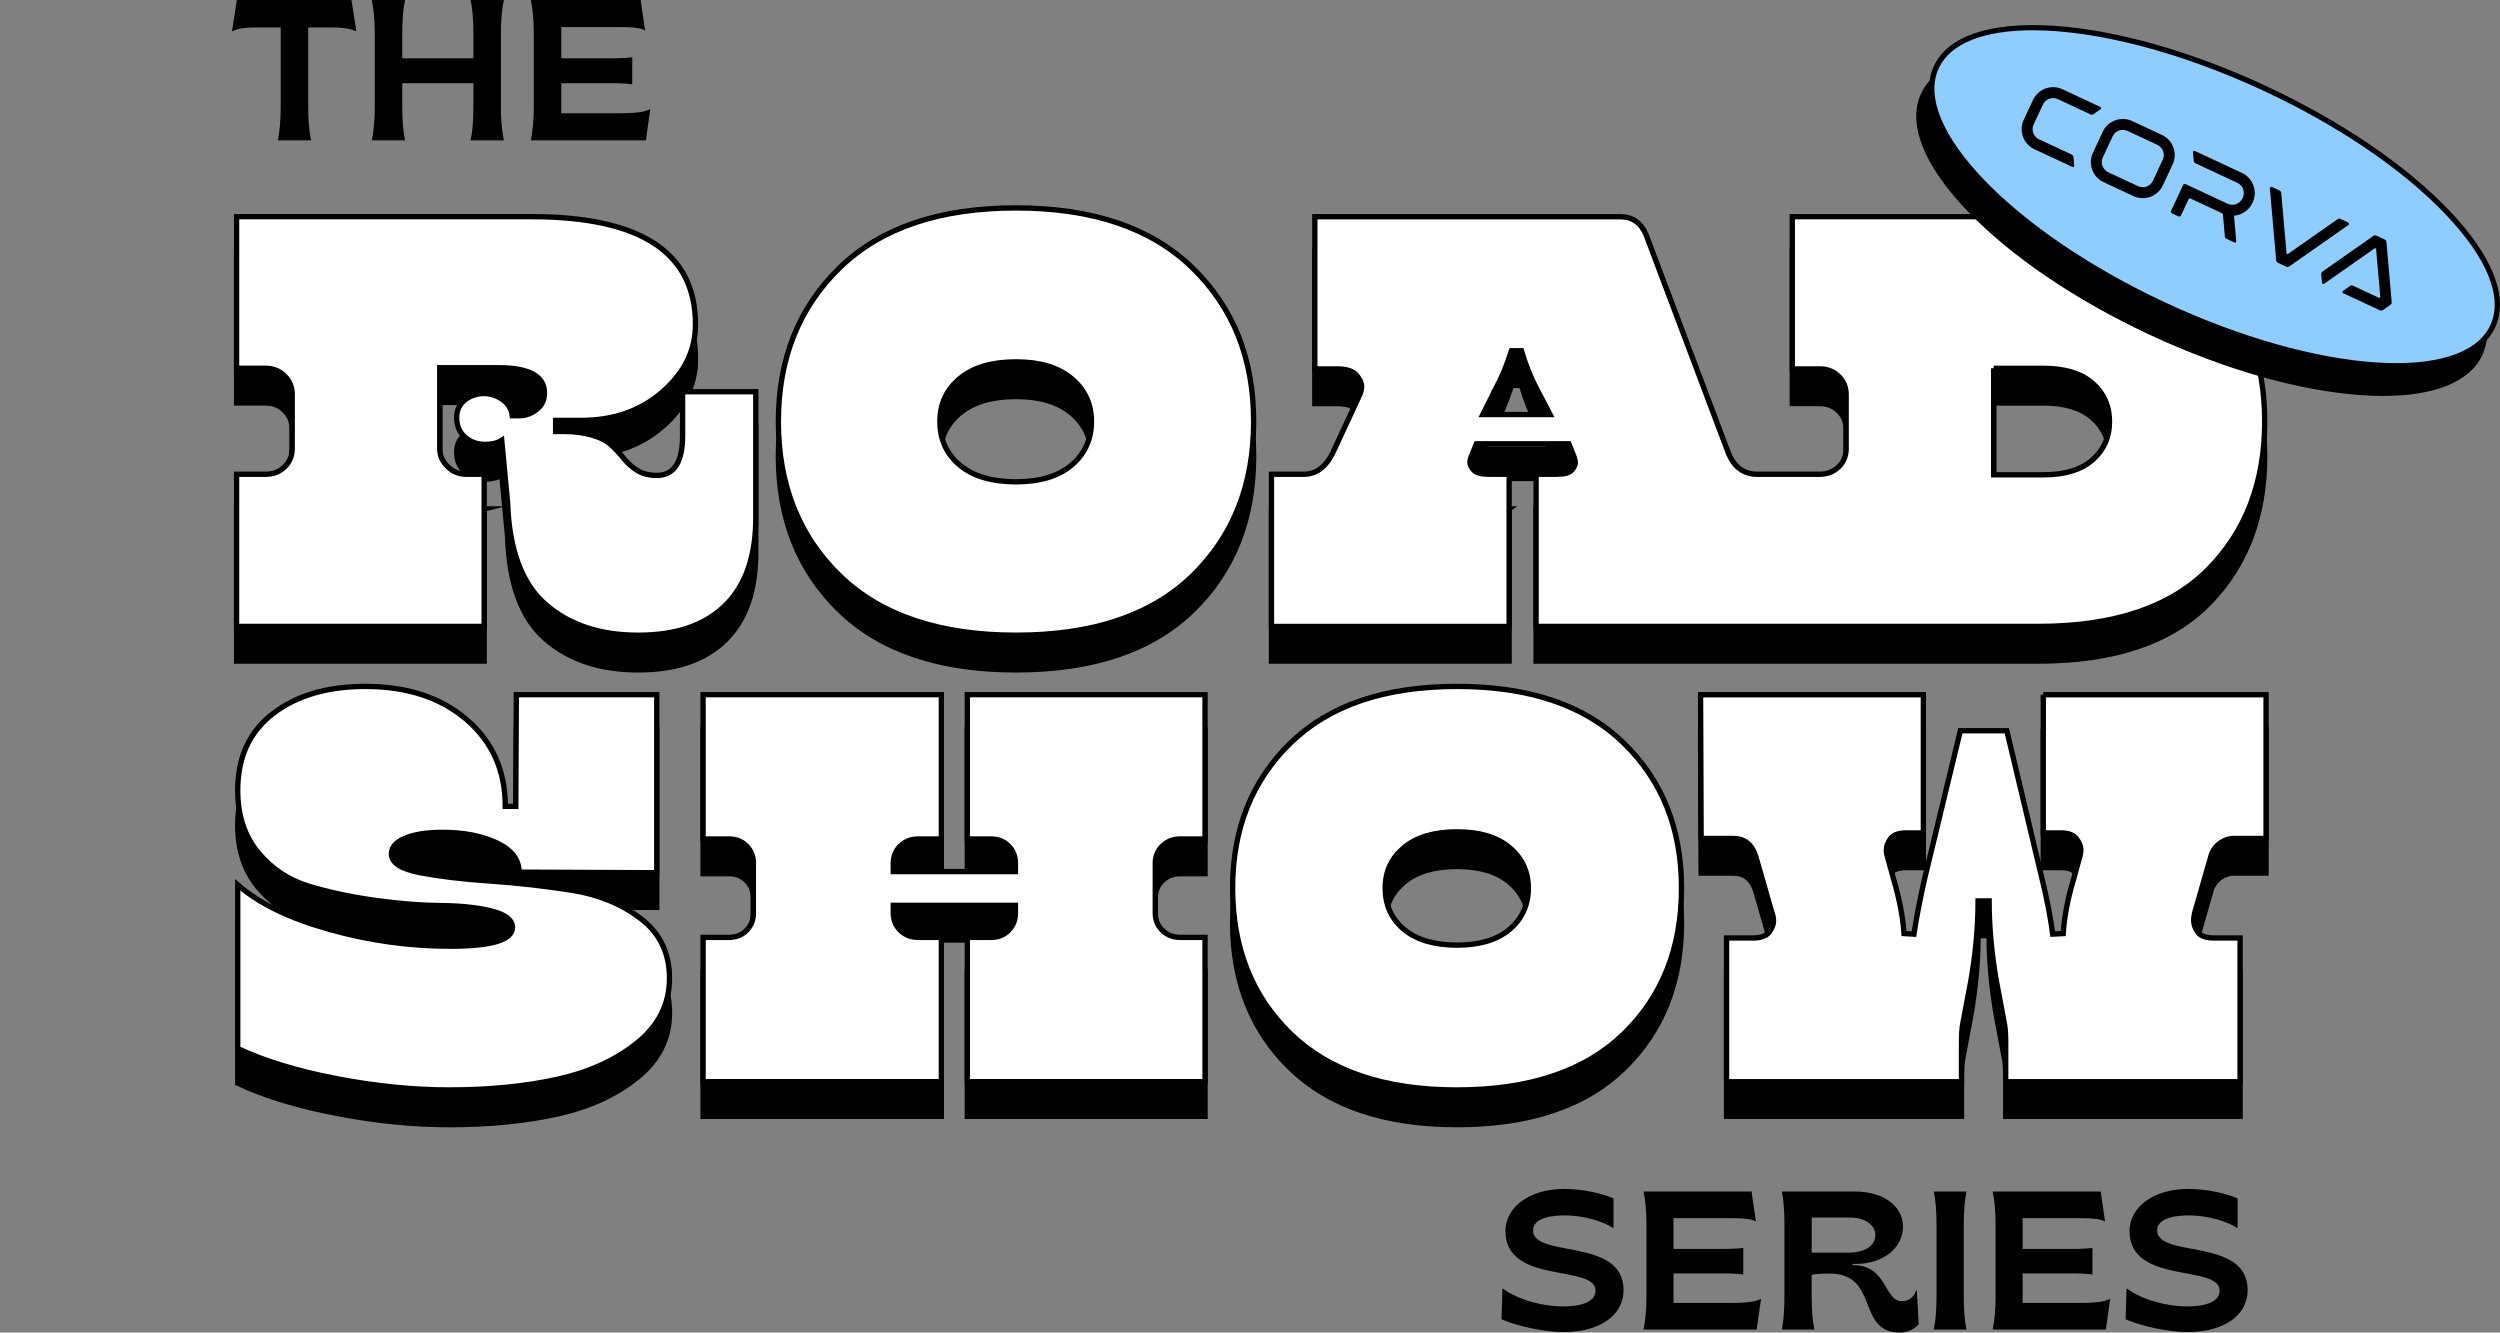 <?xml version="1.0" encoding="UTF-8"?>
<svg id="uuid-70cdb3e1-58f4-4c04-9a11-9d0fcfeef105" data-name="Layer 1" xmlns="http://www.w3.org/2000/svg" width="1024" height="545.8" viewBox="0 0 1024 545.8">
  <rect x="0" y="0" width="1024" height="545.8" fill="#808080" stroke="none"/>
  <g>
    <g>
      <path d="M198.33,208.45h-7.43c-2.88,0-5.4-1.04-7.55-3.12-2.16-2.08-3.24-4.56-3.24-7.43v-33.08h22.92c2.24,2.24,4.24,3.44,4.24,10.31,0,2.88,14.67,5.16,12.51,6.83s-4.52,2.52-7.07,2.52h-2.88c-.32-2.72-1.64-4.92-3.95-6.59-2.32-1.68-5-2.52-8.03-2.52-3.04.16-5.6,1.12-7.67,2.87-2.08,1.76-3.12,4.08-3.12,6.95,0,3.36,1.11,6.04,3.36,8.03,2.24,2,5.03,3,8.39,3,2.72,0,4.95-.56,6.71-1.68l2.4,25.41c.63,19.34,5.79,33.25,15.46,41.72,9.67,8.47,22.33,12.71,38,12.71s27.41-4.08,35.72-12.23c8.31-8.15,12.47-20.14,12.47-35.96v-51.54h-29.97v17.98c0,10.87-3.52,16.3-10.55,16.3-3.2,0-5.87-.68-8.03-2.04-2.15-1.36-4-3-5.51-4.92-1.52-1.92-3.24-3.75-5.15-5.51-1.92-1.76-4.6-3.12-8.03-4.08-3.44-.96-7.15-1.44-11.15-1.44h-3.6v-4.56h10.55c13.26,0,24.37-3.92,33.32-11.75,8.95-7.83,13.42-17.02,13.42-27.57,0-29.41-22.38-44.11-67.13-44.11h-120.83v62.1h11.99c3.04,0,5.59,1.04,7.67,3.12,2.08,2.08,3.12,4.56,3.12,7.43v22.3c0,3.04-1.04,5.55-3.12,7.55-2.08,2-4.64,3-7.67,3h-11.99v62.33h101.41v-62.33Z" style="stroke: #000; stroke-miterlimit: 10; stroke-width: 2.18px;"/>
      <path d="M416.15,274.38c31.48,0,55.58-8.11,72.29-24.34,16.7-16.22,25.05-37.28,25.05-63.17s-8.39-46.75-25.17-63.05c-16.78-16.3-40.84-24.45-72.17-24.45s-55.38,8.15-72.16,24.45c-16.78,16.3-25.17,37.32-25.17,63.05s8.39,46.95,25.17,63.17c16.78,16.23,40.83,24.34,72.16,24.34ZM393.13,169.25c5.43-4.56,13.1-6.83,23.01-6.83s17.34,2.28,22.78,6.83c5.43,4.56,8.15,10.43,8.15,17.62s-2.72,13.31-8.15,17.86c-5.43,4.56-13.03,6.83-22.78,6.83s-17.58-2.28-23.01-6.83c-5.44-4.56-8.15-10.51-8.15-17.86s2.72-13.06,8.15-17.62Z" style="stroke: #000; stroke-miterlimit: 10; stroke-width: 2.18px;"/>
      <path d="M618.15,208.45h-8.39c-3.04,0-5.08-.56-6.11-1.68-1.04-1.12-1.56-2.16-1.56-3.12s.24-1.92.72-2.87l1.92-4.8h37.88l1.91,4.8c.48,1.12.72,2.08.72,2.87,0,.96-.48,2-1.44,3.12-.96,1.12-3.04,1.68-6.23,1.68h-8.39v62.33h205.65c31,0,54.22-7.79,69.65-23.37,15.42-15.59,23.14-35.76,23.14-60.54s-7.72-44.95-23.14-60.53c-15.43-15.59-38.64-23.38-69.65-23.38h-100.7v62.34h11.27c3.03,0,5.59,1,7.67,3,2.08,2,3.12,4.52,3.12,7.55v22.06c0,3.04-1.04,5.55-3.12,7.55-2.08,2-4.64,3-7.67,3h-25.6c-5.43,0-9.35-2.8-11.74-8.39l-33.81-89.67c-2.08-4.95-5.59-7.43-10.55-7.43h-125.15v62.34h9.11c3.83,0,6.47.84,7.91,2.52,1.44,1.68,2.15,3.24,2.15,4.67,0,1.28-.4,2.72-1.2,4.32l-10.79,23.25c-2.88,5.6-6.79,8.39-11.75,8.39h-13.18v62.33h97.34v-62.33ZM816.6,165.06h20.37c8.79,0,15.5,2.04,20.14,6.11,4.64,4.07,6.95,9.31,6.95,15.7s-2.32,11.63-6.95,15.7c-4.64,4.07-11.35,6.11-20.14,6.11h-20.37v-43.63ZM612.64,173.45c2.24-3.99,4.39-9.19,6.47-15.58h4.07c1.76,5.92,3.84,11.11,6.23,15.58l5.52,10.55h-27.57l5.28-10.55Z" style="stroke: #000; stroke-miterlimit: 10; stroke-width: 2.18px;"/>
      <path d="M262.43,390.46c-7.85-6.04-17.36-9.92-28.53-11.66-11.17-1.74-22.3-6.67-33.4-7.42-11.09-.75-20.57,1.8-28.42.29-7.85-1.51-11.77-4.08-11.77-7.7,0-2.72,1.89-.6,5.66-2.19,3.77-1.58,8.9-2.38,15.4-2.38,8.6,0,15.96,1.44,22.08,4.3,6.11,2.87,9.17,2.61,9.17,7.74l56.38.23v-72.91h-57.51l-.23,45.74h-4.3c0-14.64-5.28-26.49-15.85-35.55-10.57-9.06-24.38-13.58-41.44-13.58-15.55,0-28.16,3.7-37.81,11.1-9.66,7.4-14.49,17.89-14.49,31.47,0,10.27,2.79,18.76,8.38,25.47,5.58,6.72,12.53,11.32,20.83,13.81,8.3,2.49,17.32,4.41,27.06,5.77,9.73,1.36,18.75,4.35,27.05,4.42,8.3.08,15.25-1.44,20.83,0,5.58,1.44,8.38,3.66,8.38,6.68,0,5.13-8.45,7.7-25.36,7.7s-33.32-2.3-49.7-6.9c-16.38-4.6-28.87-10.68-37.47-18.23v67.02c10.87,5.13,24.34,9.25,40.42,12.34,16.08,3.09,31.44,4.64,46.08,4.64,16.6,0,31.47-1.47,44.61-4.41,13.13-2.94,24.04-7.96,32.72-15.06,8.68-7.09,13.02-15.85,13.02-26.26s-3.93-18.42-11.77-24.46Z" style="stroke: #000; stroke-miterlimit: 10; stroke-width: 2.18px;"/>
      <path d="M396.22,357.85h9.74c2.87,0,5.24.94,7.13,2.83,1.88,1.89,2.83,4.27,2.83,7.13v3.4h-50.04v-3.4c0-2.86.98-5.24,2.94-7.13,1.96-1.89,4.38-2.83,7.24-2.83h9.51v-59.1h-97.59v59.1h10.64c2.86,0,5.24.94,7.13,2.83,1.89,1.89,2.83,4.27,2.83,7.13v20.38c0,2.87-.94,5.25-2.83,7.13-1.89,1.89-4.27,2.83-7.13,2.83h-10.64v59.1h97.59v-59.1h-9.51c-2.87,0-5.29-.94-7.24-2.83-1.96-1.89-2.94-4.26-2.94-7.13v-3.17h50.04v3.17c0,2.87-.95,5.25-2.83,7.13-1.89,1.89-4.27,2.83-7.13,2.83h-9.74v59.1h97.36v-59.1h-10.19c-2.87,0-5.29-.94-7.25-2.83-1.96-1.89-2.94-4.26-2.94-7.13v-20.38c0-2.86.98-5.24,2.94-7.13,1.96-1.89,4.38-2.83,7.25-2.83h10.19v-59.1h-97.36v59.1Z" style="stroke: #000; stroke-miterlimit: 10; stroke-width: 2.18px;"/>
      <path d="M664.97,318.46c-15.85-15.4-38.57-23.1-68.16-23.1s-52.3,7.7-68.15,23.1c-15.85,15.4-23.78,35.25-23.78,59.55s7.93,44.34,23.78,59.66c15.85,15.32,38.56,22.98,68.15,22.98s52.49-7.66,68.27-22.98c15.77-15.32,23.66-35.21,23.66-59.66s-7.92-44.15-23.77-59.55ZM618.32,394.87c-5.13,4.3-12.3,6.45-21.51,6.45s-16.61-2.15-21.74-6.45c-5.14-4.3-7.7-9.92-7.7-16.87s2.56-12.34,7.7-16.64c5.13-4.3,12.38-6.45,21.74-6.45s16.38,2.15,21.51,6.45c5.13,4.3,7.7,9.85,7.7,16.64s-2.57,12.57-7.7,16.87Z" style="stroke: #000; stroke-miterlimit: 10; stroke-width: 2.18px;"/>
      <path d="M836.93,298.75v56.61h7.25c3.02,0,5.13.79,6.34,2.38,1.21,1.58,1.81,3.13,1.81,4.64,0,.91-.15,1.81-.45,2.72l-2.49,9.06c-2.42,8-3.85,15.47-4.3,22.42l-4.3.23c-.91-6.94-2.41-14.72-4.53-23.32l-14.27-60h-19.02l-14.49,60c-1.97,8.61-3.48,16.38-4.53,23.32l-4.07-.23c-.45-6.79-1.89-14.27-4.3-22.42l-2.49-9.06c-.3-.91-.45-1.81-.45-2.72,0-1.51.57-3.06,1.7-4.64,1.13-1.58,3.28-2.38,6.45-2.38h7.02v-56.61h-91.25l.22,58.87h13.13c4.68,0,7.77,2.49,9.29,7.47l6.57,22.87c.45,1.21.68,2.34.68,3.4,0,1.51-.6,3.06-1.81,4.64-1.21,1.58-3.4,2.38-6.57,2.38h-10.87v58.87h96.23v-15.85c0-3.32.15-5.81.45-7.47l3.4-18.11c1.96-11.32,2.94-22.19,2.94-32.61h4.53c0,10.42.98,21.28,2.94,32.61l3.4,18.11c.3,1.66.45,4.15.45,7.47v15.85h96v-58.87h-10.64c-3.32,0-5.55-.79-6.68-2.38-1.13-1.58-1.7-3.2-1.7-4.87,0-.91.15-1.96.45-3.17l6.57-22.87c.6-2.26,1.81-4.08,3.62-5.43,1.81-1.36,3.77-2.04,5.89-2.04h13.13v-58.87h-91.25Z" style="stroke: #000; stroke-miterlimit: 10; stroke-width: 2.18px;"/>
    </g>
    <g>
      <path d="M198.33,194.25h-7.43c-2.88,0-5.4-1.04-7.55-3.12-2.16-2.08-3.24-4.56-3.24-7.43v-33.08h23.97c12.63,0,18.94,3.44,18.94,10.31,0,2.88-1.08,5.16-3.24,6.83s-4.52,2.52-7.07,2.52h-2.88c-.32-2.72-1.64-4.92-3.95-6.59-2.32-1.68-5-2.52-8.03-2.52-3.04.16-5.6,1.12-7.67,2.87-2.08,1.76-3.12,4.08-3.12,6.95,0,3.36,1.11,6.04,3.36,8.03,2.24,2,5.03,3,8.39,3,2.72,0,4.95-.56,6.71-1.68l2.4,25.41c.63,19.34,5.79,33.25,15.46,41.72,9.67,8.47,22.33,12.71,38,12.71s27.41-4.08,35.72-12.23c8.31-8.15,12.47-20.14,12.47-35.96v-51.54h-29.97v17.98c0,10.87-3.52,16.3-10.55,16.3-3.2,0-5.87-.68-8.03-2.04-2.15-1.36-4-3-5.51-4.92-1.52-1.92-3.24-3.75-5.15-5.51-1.92-1.76-4.6-3.12-8.03-4.08-3.44-.96-7.15-1.44-11.15-1.44h-3.6v-4.56h10.55c13.26,0,24.37-3.92,33.32-11.75,8.95-7.83,13.42-17.02,13.42-27.57,0-29.41-22.38-44.11-67.13-44.11h-120.83v62.1h11.99c3.04,0,5.59,1.04,7.67,3.12,2.08,2.08,3.12,4.56,3.12,7.43v22.3c0,3.04-1.04,5.55-3.12,7.55-2.08,2-4.64,3-7.67,3h-11.99v62.33h101.41v-62.33Z" style="fill: #fff; stroke: #000; stroke-miterlimit: 10; stroke-width: 2.18px;"/>
      <path d="M416.15,260.18c31.48,0,55.58-8.11,72.29-24.34,16.7-16.22,25.05-37.28,25.05-63.17s-8.39-46.75-25.17-63.05c-16.78-16.3-40.84-24.45-72.17-24.45s-55.38,8.15-72.16,24.45c-16.78,16.3-25.17,37.32-25.17,63.05s8.39,46.95,25.17,63.17c16.78,16.23,40.83,24.34,72.16,24.34ZM393.13,155.05c5.43-4.56,13.1-6.83,23.01-6.83s17.34,2.28,22.78,6.83c5.43,4.56,8.15,10.43,8.15,17.62s-2.72,13.31-8.15,17.86c-5.43,4.56-13.03,6.83-22.78,6.83s-17.58-2.28-23.01-6.83c-5.44-4.56-8.15-10.51-8.15-17.86s2.72-13.06,8.15-17.62Z" style="fill: #fff; stroke: #000; stroke-miterlimit: 10; stroke-width: 2.18px;"/>
      <path d="M618.15,194.25h-8.39c-3.04,0-5.08-.56-6.11-1.68-1.04-1.12-1.56-2.16-1.56-3.12s.24-1.92.72-2.87l1.92-4.8h37.88l1.91,4.8c.48,1.12.72,2.08.72,2.87,0,.96-.48,2-1.44,3.12s-3.04,1.68-6.23,1.68h-8.39v62.33h205.65c31,0,54.22-7.79,69.65-23.37,15.42-15.59,23.14-35.76,23.14-60.54s-7.72-44.95-23.14-60.53c-15.43-15.59-38.64-23.38-69.65-23.38h-100.7v62.34h11.27c3.03,0,5.59,1,7.67,3,2.08,2,3.12,4.52,3.12,7.55v22.06c0,3.04-1.04,5.55-3.12,7.55-2.08,2-4.64,3-7.67,3h-25.6c-5.43,0-9.35-2.8-11.74-8.39l-33.81-89.67c-2.08-4.95-5.59-7.43-10.55-7.43h-125.15v62.34h9.11c3.83,0,6.47.84,7.91,2.52,1.44,1.68,2.15,3.24,2.15,4.67,0,1.28-.4,2.72-1.2,4.32l-10.79,23.25c-2.88,5.6-6.79,8.39-11.75,8.39h-13.18v62.33h97.34v-62.33ZM816.6,150.86h20.37c8.79,0,15.5,2.04,20.14,6.11,4.64,4.07,6.95,9.31,6.95,15.7s-2.32,11.63-6.95,15.7c-4.64,4.07-11.35,6.11-20.14,6.11h-20.37v-43.63ZM612.64,159.25c2.24-3.99,4.39-9.19,6.47-15.58h4.07c1.76,5.92,3.84,11.11,6.23,15.58l5.52,10.55h-27.57l5.28-10.55Z" style="fill: #fff; stroke: #000; stroke-miterlimit: 10; stroke-width: 2.18px;"/>
      <path d="M262.43,376.26c-7.85-6.04-17.36-9.92-28.53-11.66-11.17-1.74-22.3-2.98-33.4-3.74-11.09-.75-20.57-1.89-28.42-3.4-7.85-1.51-11.77-4.08-11.77-7.7,0-2.72,1.89-4.87,5.66-6.45,3.77-1.58,8.9-2.38,15.4-2.38,8.6,0,15.96,1.44,22.08,4.3,6.11,2.87,9.17,6.87,9.17,12l56.38.23v-72.91h-57.51l-.23,45.74h-4.3c0-14.64-5.28-26.49-15.85-35.55s-24.38-13.58-41.44-13.58c-15.55,0-28.16,3.7-37.81,11.1-9.66,7.4-14.49,17.89-14.49,31.47,0,10.27,2.79,18.76,8.38,25.47,5.58,6.72,12.53,11.32,20.83,13.81,8.3,2.49,17.32,4.41,27.06,5.77,9.73,1.36,18.75,2.08,27.05,2.15,8.3.08,15.25.83,20.83,2.26,5.58,1.44,8.38,3.66,8.38,6.68,0,5.13-8.45,7.7-25.36,7.7s-33.32-2.3-49.7-6.9c-16.38-4.6-28.87-10.68-37.47-18.23v67.02c10.87,5.13,24.34,9.25,40.42,12.34,16.08,3.09,31.44,4.64,46.08,4.64,16.6,0,31.47-1.47,44.61-4.41,13.13-2.94,24.04-7.96,32.72-15.06,8.68-7.09,13.02-15.85,13.02-26.26s-3.93-18.42-11.77-24.46Z" style="fill: #fff; stroke: #000; stroke-miterlimit: 10; stroke-width: 2.18px;"/>
      <path d="M396.22,343.65h9.74c2.87,0,5.24.94,7.13,2.83,1.88,1.89,2.83,4.27,2.83,7.13v3.4h-50.04v-3.4c0-2.86.98-5.24,2.94-7.13,1.96-1.89,4.38-2.83,7.24-2.83h9.51v-59.1h-97.59v59.1h10.64c2.86,0,5.24.94,7.13,2.83,1.89,1.89,2.83,4.27,2.83,7.13v20.38c0,2.87-.94,5.25-2.83,7.13-1.89,1.89-4.27,2.83-7.13,2.83h-10.64v59.1h97.59v-59.1h-9.51c-2.87,0-5.29-.94-7.24-2.83-1.96-1.89-2.94-4.26-2.94-7.13v-3.17h50.04v3.17c0,2.87-.95,5.25-2.83,7.13-1.89,1.89-4.27,2.83-7.13,2.83h-9.74v59.1h97.36v-59.1h-10.19c-2.87,0-5.29-.94-7.25-2.83-1.96-1.89-2.94-4.26-2.94-7.13v-20.38c0-2.86.98-5.24,2.94-7.13,1.96-1.89,4.38-2.83,7.25-2.83h10.19v-59.1h-97.36v59.1Z" style="fill: #fff; stroke: #000; stroke-miterlimit: 10; stroke-width: 2.18px;"/>
      <path d="M664.97,304.26c-15.85-15.4-38.57-23.1-68.16-23.1s-52.3,7.7-68.15,23.1c-15.85,15.4-23.78,35.25-23.78,59.55s7.93,44.34,23.78,59.66c15.85,15.32,38.56,22.98,68.15,22.98s52.49-7.66,68.27-22.98c15.77-15.32,23.66-35.21,23.66-59.66s-7.92-44.15-23.77-59.55ZM618.32,380.68c-5.13,4.3-12.3,6.45-21.51,6.45s-16.61-2.15-21.74-6.45c-5.14-4.3-7.7-9.92-7.7-16.87s2.56-12.34,7.7-16.64c5.13-4.3,12.38-6.45,21.74-6.45s16.38,2.15,21.51,6.45c5.13,4.3,7.7,9.85,7.7,16.64s-2.57,12.57-7.7,16.87Z" style="fill: #fff; stroke: #000; stroke-miterlimit: 10; stroke-width: 2.18px;"/>
      <path d="M836.93,284.56v56.61h7.25c3.02,0,5.13.79,6.34,2.38s1.81,3.13,1.81,4.64c0,.91-.15,1.81-.45,2.72l-2.49,9.06c-2.42,8-3.85,15.47-4.3,22.42l-4.3.23c-.91-6.94-2.41-14.72-4.53-23.32l-14.27-60h-19.02l-14.49,60c-1.97,8.61-3.48,16.38-4.53,23.32l-4.07-.23c-.45-6.79-1.89-14.27-4.3-22.42l-2.49-9.06c-.3-.91-.45-1.81-.45-2.72,0-1.51.57-3.06,1.7-4.64,1.13-1.58,3.28-2.38,6.45-2.38h7.02v-56.61h-91.25l.22,58.87h13.13c4.68,0,7.77,2.49,9.29,7.47l6.57,22.87c.45,1.21.68,2.34.68,3.4,0,1.51-.6,3.06-1.81,4.64-1.21,1.58-3.4,2.38-6.57,2.38h-10.87v58.87h96.23v-15.85c0-3.32.15-5.81.45-7.47l3.4-18.11c1.96-11.32,2.94-22.19,2.94-32.61h4.53c0,10.42.98,21.28,2.94,32.61l3.4,18.11c.3,1.66.45,4.15.45,7.47v15.85h96v-58.87h-10.64c-3.32,0-5.55-.79-6.68-2.38-1.13-1.58-1.7-3.2-1.7-4.87,0-.91.15-1.96.45-3.17l6.57-22.87c.6-2.26,1.81-4.08,3.62-5.43s3.77-2.04,5.89-2.04h13.13v-58.87h-91.25Z" style="fill: #fff; stroke: #000; stroke-miterlimit: 10; stroke-width: 2.18px;"/>
    </g>
  </g>
  <path d="M114.98,11.25v32.43c0,5.58-.49,10.59-1.15,13.79h13.63c-.82-3.2-1.23-8.21-1.23-13.79V11.25h10.76c3.94,0,6.65.57,8.95,1.56l-1.97-12.81h-46.97l-1.97,12.81c2.46-1.07,4.93-1.56,8.95-1.56h11Z" style="stroke-width: 0px;"/>
  <path d="M152.28,57.48h13.63c-.74-3.2-1.15-8.21-1.15-13.79v-9.61h29.15v9.61c0,5.58-.41,10.59-1.15,13.79h13.63c-.74-3.2-1.23-8.21-1.23-13.79V13.8c0-5.59.49-10.59,1.23-13.8h-13.63c.74,3.2,1.15,8.21,1.15,13.8v10.1h-29.15v-10.1c0-5.59.41-10.59,1.15-13.8h-13.63c.74,3.2,1.23,8.21,1.23,13.8v29.89c0,5.58-.49,10.59-1.23,13.79Z" style="stroke-width: 0px;"/>
  <path d="M217.42,57.48h47.13l1.81-12.81c-1.72.9-4.27,1.72-12.65,1.72h-23.81v-12.32h20.61c3.86,0,6.49.16,8.46.49v-11.08c-1.97.25-4.6.41-8.46.41h-20.61v-12.81h23.97c5.99,0,8.62.41,10.35,1.4l-1.81-12.48h-45c.74,3.2,1.23,8.21,1.23,13.8v29.89c0,5.58-.49,10.59-1.23,13.79Z" style="stroke-width: 0px;"/>
  <g>
    <g>
      <ellipse cx="901.81" cy="91.89" rx="48.9" ry="125.71" transform="translate(437.4 870.37) rotate(-65)" style="stroke-width: 0px;"/>
      <path d="M976.18,162.18c-2.72,0-5.55-.1-8.49-.29-25.55-1.67-56.45-10.44-87.01-24.69s-57.13-32.28-74.84-50.78c-17.95-18.75-24.68-35.84-18.96-48.12,5.72-12.27,23.14-18.1,49.04-16.41,25.55,1.67,56.45,10.44,87.01,24.69,30.55,14.25,57.13,32.28,74.84,50.78,17.95,18.75,24.68,35.84,18.96,48.12-5.07,10.88-19.34,16.69-40.55,16.69ZM827.38,23.72c-19.54,0-33.65,5.08-38.52,15.5-5.32,11.4,1.27,27.63,18.56,45.68,17.52,18.31,43.87,36.18,74.18,50.31,62.28,29.04,122.01,33.23,133.15,9.34,11.14-23.89-30.46-66.96-92.74-96-35.1-16.37-69.39-24.84-94.63-24.84Z" style="stroke-width: 0px;"/>
    </g>
    <g>
      <ellipse cx="907.09" cy="80.57" rx="48.9" ry="125.71" transform="translate(450.72 868.62) rotate(-65)" style="fill: #8dceff; stroke-width: 0px;"/>
      <path d="M981.46,150.85c-2.72,0-5.55-.1-8.49-.29-25.55-1.67-56.45-10.44-87.01-24.69-30.55-14.25-57.13-32.28-74.84-50.78-17.95-18.75-24.68-35.84-18.96-48.12,5.72-12.28,23.14-18.1,49.04-16.41,25.55,1.67,56.45,10.44,87.01,24.69s57.13,32.28,74.84,50.78c17.95,18.75,24.68,35.84,18.96,48.12-5.07,10.88-19.34,16.7-40.55,16.7ZM832.66,12.4c-19.54,0-33.65,5.08-38.52,15.5-11.14,23.89,30.46,66.96,92.74,96,62.28,29.04,122.01,33.23,133.15,9.33,5.32-11.4-1.27-27.63-18.56-45.68-17.52-18.31-43.87-36.18-74.18-50.31-35.1-16.37-69.39-24.84-94.63-24.84Z" style="stroke-width: 0px;"/>
    </g>
    <g id="uuid-289fdd45-2533-4c7d-b0d4-9eb6aefea09f" data-name="Layer 1-2">
      <path d="M849.28,64.32c-.04-.44-.31-.83-.71-1.02l-13.38-6.24c-2.28-1.06-3.28-3.8-2.21-6.08l3.81-8.16c1.06-2.28,3.8-3.28,6.08-2.21l13.38,6.24c.4.19.88.15,1.24-.11l2.94-2.06c.31-.22.27-.7-.08-.86l-15.59-7.27c-4.53-2.11-9.92-.15-12.04,4.38l-3.81,8.16c-2.11,4.53-.15,9.92,4.38,12.04l15.6,7.27c.35.16.74-.11.71-.49l-.31-3.58Z" style="stroke-width: 0px;"/>
      <path d="M885.54,55.28l-12.22-5.7c-4.53-2.11-9.93-.15-12.04,4.38l-4.02,8.62c-2.11,4.53-.15,9.93,4.38,12.04l12.22,5.7c4.53,2.11,9.93.15,12.04-4.38l4.02-8.62c2.11-4.53.15-9.93-4.38-12.04ZM881.84,74.04c-1.07,2.29-3.8,3.28-6.09,2.21l-12.22-5.7c-2.29-1.07-3.28-3.8-2.21-6.09l4.02-8.62c1.07-2.29,3.8-3.28,6.09-2.21l12.22,5.7c2.29,1.07,3.28,3.8,2.21,6.09l-4.02,8.62Z" style="stroke-width: 0px;"/>
      <path d="M915.06,88.35c3.16-.24,6.09-2.13,7.52-5.2l.13-.27c2.11-4.53.15-9.92-4.38-12.04l-19.38-9.04c-.35-.16-.74.11-.71.49l.31,3.58c.04.44.31.83.71,1.02l17.17,8c2.29,1.07,3.28,3.8,2.21,6.08l-.13.27c-1.07,2.29-3.79,3.28-6.08,2.21l-17.23-8.03c-.37-.17-.82-.01-.99.36l-4.95,10.62c-.17.37-.01.82.36.99l2.71,1.26c.37.17.82.01.99-.36l3.12-6.69c.14-.3.49-.43.79-.29l12.94,6.04c.19.09.32.28.34.49l.8,9.1c.03.35.25.66.57.82l3.38,1.58c.35.16.74-.11.71-.49l-.92-10.51Z" style="stroke-width: 0px;"/>
      <path d="M961.8,91.12l-3.1-1.44c-.4-.19-.88-.15-1.24.11l-20.28,14.2c-.25.18-.6.01-.62-.29l-2.16-24.66c-.04-.44-.31-.83-.71-1.02l-3.1-1.45c-.42-.19-.89.14-.85.59l2.58,29.46c.04.44.31.83.71,1.02l3.41,1.59c.4.19.88.15,1.24-.11l24.22-16.96c.38-.26.33-.84-.09-1.03Z" style="stroke-width: 0px;"/>
      <path d="M979.64,123.72l-2.16-24.6c-.04-.44-.31-.83-.71-1.02l-3.4-1.58c-.4-.19-.88-.15-1.24.11l-20.82,14.58c-.36.25-.56.68-.53,1.13l.3,3.4c.04.46.56.7.94.44l20.6-14.43c.25-.18.6-.01.63.29l1.71,19.54c.03.31-.29.53-.56.4l-10.75-5.01c-.32-.15-.7-.12-.99.09l-2.92,2.04c-.38.26-.33.84.09,1.03l14.97,6.98c.4.19.87.15,1.24-.11l3.08-2.15c.36-.25.57-.68.53-1.13Z" style="stroke-width: 0px;"/>
    </g>
  </g>
  <path d="M627.94,503.96c0-4.12,5.09-6.14,13-6.14s15.75,2.5,19.95,5.25v-12.2c-4.44-1.94-12.2-3.88-20.27-3.88-13.81,0-23.99,7.19-23.99,17.28,0,22.13,36.91,13.41,36.91,24.39,0,4.6-5.81,6.46-13.41,6.46s-18.01-2.42-24.71-7.43l-.4,12.68c6.78,2.99,18.09,5.25,25.44,5.25,14.46,0,24.55-6.62,24.55-17.2,0-21.73-37.07-12.92-37.07-24.47Z" style="stroke-width: 0px;"/>
  <path d="M685.46,533.69v-12.11h20.27c3.8,0,6.38.16,8.32.48v-10.9c-1.94.24-4.52.4-8.32.4h-20.27v-12.6h23.58c5.9,0,8.48.4,10.18,1.37l-1.78-12.28h-44.26c.73,3.15,1.21,8.08,1.21,13.57v29.4c0,5.49-.48,10.42-1.21,13.57h46.36l1.78-12.6c-1.7.89-4.2,1.7-12.44,1.7h-23.42Z" style="stroke-width: 0px;"/>
  <path d="M778.9,532.96c-7.11,0-5.9-14.78-19.87-14.78h-.24v-.49h1.53c10.98,0,19.14-6.54,19.14-15.26s-8.4-14.38-19.63-14.38h-29.97c.65,3.15,1.05,8.08,1.05,13.57v29.4c0,5.49-.4,10.34-1.05,13.57h13.33c-.73-3.23-1.13-8.08-1.13-13.57v-8.8c.97-.48,5.74-.56,7.35-.56,20.51,0,10.82,24.15,28.83,24.15,3.15,0,6.14-1.45,7.67-3.47l-.81-14.22c-1.13,2.67-2.5,4.85-6.22,4.85ZM742.07,513.09v-14.38h15.99c5.89,0,10.1,3.23,10.1,7.11,0,4.52-4.36,7.27-11.15,7.27h-14.94Z" style="stroke-width: 0px;"/>
  <path d="M805.48,488.05h-13.41c.73,3.15,1.13,8.08,1.13,13.57v29.4c0,5.49-.4,10.42-1.13,13.57h13.41c-.73-3.15-1.13-8.08-1.13-13.57v-29.4c0-5.49.41-10.42,1.13-13.57Z" style="stroke-width: 0px;"/>
  <path d="M828.47,533.69v-12.11h20.27c3.8,0,6.38.16,8.32.48v-10.9c-1.94.24-4.52.4-8.32.4h-20.27v-12.6h23.58c5.9,0,8.48.4,10.18,1.37l-1.78-12.28h-44.26c.73,3.15,1.21,8.08,1.21,13.57v29.4c0,5.49-.48,10.42-1.21,13.57h46.36l1.78-12.6c-1.7.89-4.2,1.7-12.44,1.7h-23.42Z" style="stroke-width: 0px;"/>
  <path d="M883.57,503.96c0-4.12,5.09-6.14,13-6.14s15.75,2.5,19.95,5.25v-12.2c-4.44-1.94-12.2-3.88-20.27-3.88-13.81,0-23.99,7.19-23.99,17.28,0,22.13,36.91,13.41,36.91,24.39,0,4.6-5.81,6.46-13.41,6.46s-18.01-2.42-24.71-7.43l-.4,12.68c6.78,2.99,18.09,5.25,25.44,5.25,14.46,0,24.55-6.62,24.55-17.2,0-21.73-37.07-12.92-37.07-24.47Z" style="stroke-width: 0px;"/>
</svg>